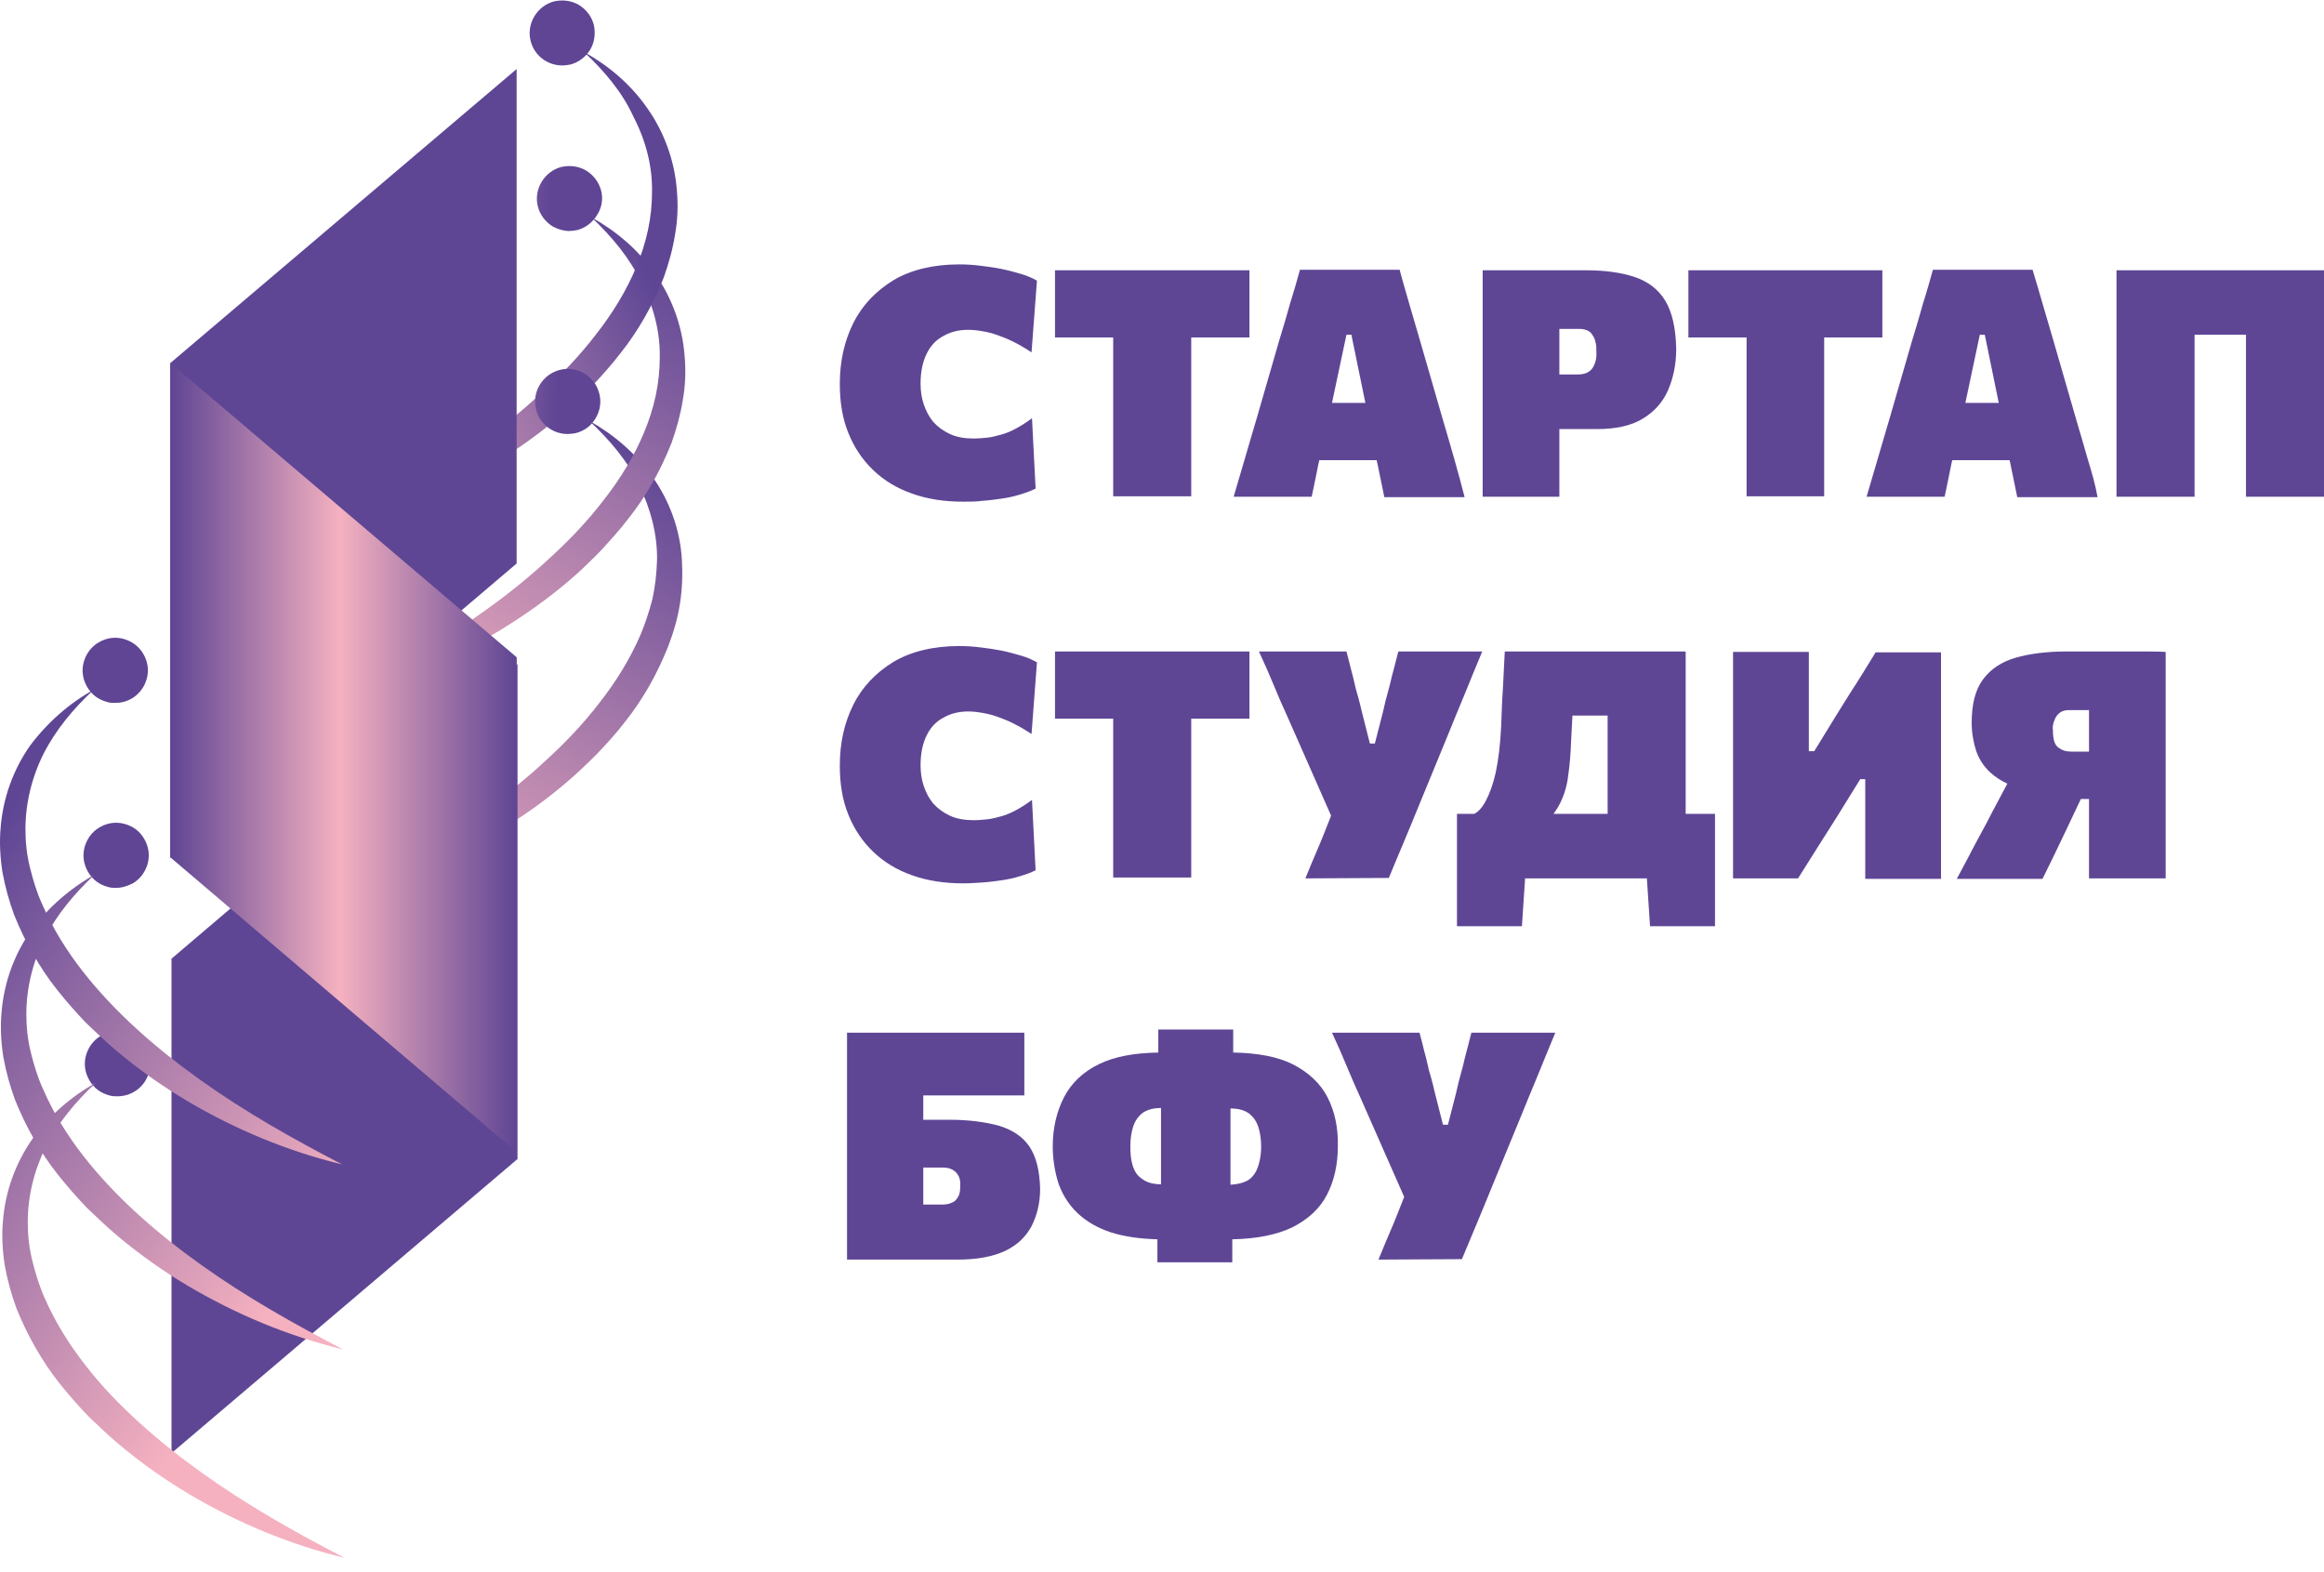 <svg width="102" height="69" viewBox="0 0 102 69" fill="none" xmlns="http://www.w3.org/2000/svg">
<path d="M42.265 22.018C41.433 22.018 40.681 21.899 40.027 21.662C39.354 21.424 38.8 21.088 38.325 20.632C37.849 20.177 37.493 19.642 37.236 19.009C36.978 18.375 36.859 17.662 36.859 16.851C36.859 15.861 37.057 14.97 37.453 14.178C37.849 13.386 38.443 12.772 39.216 12.296C39.988 11.841 40.958 11.604 42.106 11.604C42.423 11.604 42.72 11.623 43.037 11.663C43.354 11.703 43.651 11.742 43.948 11.802C44.245 11.861 44.522 11.94 44.799 12.019C45.076 12.098 45.294 12.197 45.512 12.316L45.274 15.464C44.918 15.227 44.562 15.029 44.245 14.89C43.908 14.752 43.611 14.633 43.314 14.573C43.017 14.514 42.76 14.475 42.502 14.475C42.106 14.475 41.75 14.554 41.433 14.732C41.116 14.89 40.859 15.148 40.681 15.504C40.503 15.861 40.404 16.296 40.404 16.831C40.404 17.148 40.443 17.445 40.542 17.741C40.641 18.038 40.78 18.296 40.958 18.514C41.156 18.732 41.394 18.91 41.691 19.048C41.988 19.187 42.344 19.246 42.74 19.246C42.938 19.246 43.136 19.227 43.334 19.207C43.532 19.187 43.75 19.128 43.968 19.068C44.185 19.009 44.403 18.91 44.621 18.791C44.839 18.672 45.057 18.534 45.294 18.355L45.453 21.444C45.255 21.543 45.037 21.622 44.779 21.701C44.522 21.781 44.265 21.84 43.987 21.88C43.71 21.919 43.433 21.959 43.136 21.979C42.839 22.018 42.562 22.018 42.265 22.018Z" fill="#5E4695"/>
<path d="M46.304 11.861V14.811C46.641 14.811 46.997 14.811 47.373 14.811C47.749 14.811 48.185 14.811 48.66 14.811H48.858C48.858 15.108 48.858 15.425 48.858 15.742V18.593C48.858 19.227 48.858 19.781 48.858 20.276C48.858 20.771 48.858 21.266 48.858 21.781H52.283C52.283 21.266 52.283 20.771 52.283 20.276C52.283 19.781 52.283 19.227 52.283 18.593V15.742C52.283 15.405 52.283 15.108 52.283 14.811H52.481C52.977 14.811 53.412 14.811 53.769 14.811C54.145 14.811 54.501 14.811 54.838 14.811V11.861H46.304Z" fill="#5E4695"/>
<path d="M63.827 20.137C63.669 19.563 63.49 18.989 63.332 18.434L62.342 15.009C62.164 14.415 62.005 13.861 61.867 13.386C61.728 12.89 61.57 12.376 61.431 11.841H57.055C56.917 12.336 56.778 12.831 56.62 13.326C56.481 13.821 56.323 14.376 56.125 15.009L55.135 18.434C54.976 18.949 54.818 19.523 54.64 20.117C54.462 20.712 54.303 21.266 54.145 21.8H57.57C57.669 21.345 57.768 20.85 57.867 20.355C57.887 20.296 57.887 20.236 57.907 20.197H60.421C60.441 20.256 60.441 20.316 60.461 20.375C60.56 20.87 60.659 21.345 60.758 21.82H64.282C64.144 21.266 63.985 20.712 63.827 20.137ZM59.312 14.692L59.926 17.682H58.461L59.095 14.692H59.312Z" fill="#5E4695"/>
<path d="M73.093 13.207C72.796 12.712 72.341 12.356 71.747 12.158C71.153 11.96 70.44 11.861 69.569 11.861C68.559 11.861 67.648 11.861 66.876 11.861C66.104 11.861 65.49 11.861 65.074 11.861C65.074 12.396 65.074 12.93 65.074 13.425C65.074 13.94 65.074 14.534 65.074 15.187V18.613C65.074 19.246 65.074 19.801 65.074 20.296C65.074 20.791 65.074 21.286 65.074 21.8H68.44C68.44 21.286 68.44 20.791 68.44 20.296C68.44 19.86 68.44 19.385 68.44 18.831C68.5 18.831 68.579 18.831 68.658 18.831C68.896 18.831 69.133 18.831 69.391 18.831C69.648 18.831 69.886 18.831 70.103 18.831C70.895 18.831 71.569 18.692 72.064 18.395C72.579 18.098 72.955 17.682 73.192 17.167C73.43 16.633 73.569 16.019 73.569 15.306C73.549 14.395 73.39 13.702 73.093 13.207ZM69.985 15.979C69.925 16.138 69.846 16.237 69.727 16.316C69.609 16.395 69.45 16.435 69.252 16.435H68.44V15.742C68.44 15.267 68.44 14.831 68.44 14.435H69.331C69.45 14.435 69.549 14.455 69.648 14.494C69.747 14.534 69.826 14.593 69.886 14.692C69.945 14.771 70.004 14.89 70.024 15.009C70.064 15.128 70.064 15.286 70.064 15.445C70.084 15.643 70.044 15.841 69.985 15.979Z" fill="#5E4695"/>
<path d="M74.103 11.861V14.811C74.44 14.811 74.796 14.811 75.172 14.811C75.549 14.811 75.984 14.811 76.459 14.811H76.657C76.657 15.108 76.657 15.425 76.657 15.742V18.593C76.657 19.227 76.657 19.781 76.657 20.276C76.657 20.771 76.657 21.266 76.657 21.781H80.063C80.063 21.266 80.063 20.771 80.063 20.276C80.063 19.781 80.063 19.227 80.063 18.593V15.742C80.063 15.405 80.063 15.108 80.063 14.811H80.261C80.756 14.811 81.192 14.811 81.548 14.811C81.924 14.811 82.281 14.811 82.617 14.811V11.861H74.103Z" fill="#5E4695"/>
<path d="M91.626 20.137C91.468 19.563 91.29 18.989 91.131 18.434L90.141 15.009C89.963 14.415 89.805 13.861 89.666 13.386C89.527 12.89 89.369 12.376 89.21 11.841H84.835C84.696 12.336 84.558 12.831 84.399 13.326C84.26 13.821 84.102 14.376 83.904 15.009L82.914 18.434C82.756 18.949 82.597 19.523 82.419 20.117C82.241 20.712 82.082 21.266 81.924 21.8H85.35C85.448 21.345 85.547 20.85 85.647 20.355C85.666 20.296 85.666 20.236 85.686 20.197H88.201C88.221 20.256 88.221 20.316 88.24 20.375C88.339 20.87 88.438 21.345 88.537 21.82H92.062C91.963 21.266 91.804 20.712 91.626 20.137ZM87.112 14.692L87.725 17.682H86.26L86.894 14.692H87.112Z" fill="#5E4695"/>
<path d="M92.893 11.861C92.893 12.396 92.893 12.93 92.893 13.425C92.893 13.94 92.893 14.534 92.893 15.187V18.613C92.893 19.246 92.893 19.801 92.893 20.296C92.893 20.791 92.893 21.286 92.893 21.8H96.319C96.319 21.286 96.319 20.771 96.319 20.296C96.319 19.801 96.319 19.246 96.319 18.613V15.761C96.319 15.385 96.319 15.029 96.319 14.692H98.576C98.576 15.029 98.576 15.385 98.576 15.761V18.613C98.576 19.246 98.576 19.801 98.576 20.296C98.576 20.791 98.576 21.286 98.576 21.8H102.001C102.001 21.286 102.001 20.771 102.001 20.296C102.001 19.801 102.001 19.246 102.001 18.613V15.187C102.001 14.514 102.001 13.94 102.001 13.425C102.001 12.91 102.001 12.396 102.001 11.861H92.893Z" fill="#5E4695"/>
<path d="M42.265 38.769C41.433 38.769 40.681 38.65 40.027 38.413C39.354 38.175 38.8 37.839 38.325 37.383C37.849 36.928 37.493 36.393 37.236 35.76C36.978 35.126 36.859 34.413 36.859 33.601C36.859 32.611 37.057 31.72 37.453 30.928C37.849 30.136 38.443 29.523 39.216 29.047C39.988 28.592 40.958 28.354 42.106 28.354C42.423 28.354 42.72 28.374 43.037 28.414C43.354 28.453 43.651 28.493 43.948 28.552C44.245 28.612 44.522 28.691 44.799 28.77C45.076 28.849 45.294 28.948 45.512 29.067L45.274 32.215C44.918 31.978 44.562 31.78 44.245 31.641C43.908 31.503 43.611 31.384 43.314 31.324C43.017 31.265 42.76 31.225 42.502 31.225C42.106 31.225 41.75 31.305 41.433 31.483C41.116 31.641 40.859 31.898 40.681 32.255C40.503 32.611 40.404 33.047 40.404 33.581C40.404 33.898 40.443 34.195 40.542 34.492C40.641 34.789 40.78 35.047 40.958 35.264C41.156 35.482 41.394 35.66 41.691 35.799C41.988 35.938 42.344 35.997 42.74 35.997C42.938 35.997 43.136 35.977 43.334 35.958C43.532 35.938 43.75 35.878 43.968 35.819C44.185 35.76 44.403 35.66 44.621 35.542C44.839 35.423 45.057 35.284 45.294 35.106L45.453 38.195C45.255 38.294 45.037 38.373 44.779 38.452C44.522 38.532 44.265 38.591 43.987 38.63C43.71 38.67 43.433 38.71 43.136 38.73C42.839 38.749 42.562 38.769 42.265 38.769Z" fill="#5E4695"/>
<path d="M46.304 28.592V31.542C46.641 31.542 46.997 31.542 47.373 31.542C47.749 31.542 48.185 31.542 48.66 31.542H48.858C48.858 31.839 48.858 32.156 48.858 32.473V35.324C48.858 35.958 48.858 36.512 48.858 37.007C48.858 37.502 48.858 37.997 48.858 38.512H52.283C52.283 37.997 52.283 37.482 52.283 37.007C52.283 36.512 52.283 35.958 52.283 35.324V32.473C52.283 32.136 52.283 31.839 52.283 31.542H52.481C52.977 31.542 53.412 31.542 53.769 31.542C54.145 31.542 54.501 31.542 54.838 31.542V28.592H46.304Z" fill="#5E4695"/>
<path d="M57.293 38.551C57.471 38.116 57.649 37.68 57.847 37.225C58.045 36.769 58.224 36.294 58.422 35.799L56.501 31.443C56.283 30.968 56.085 30.512 55.907 30.077C55.729 29.641 55.511 29.146 55.254 28.592H59.095C59.174 28.869 59.233 29.127 59.293 29.364C59.352 29.582 59.411 29.8 59.451 29.998C59.491 30.196 59.55 30.394 59.609 30.592C59.669 30.79 59.709 30.988 59.768 31.225L60.124 32.631H60.342L60.699 31.245C60.758 31.008 60.797 30.79 60.857 30.592C60.916 30.394 60.956 30.196 61.015 29.998C61.055 29.8 61.114 29.582 61.174 29.364C61.233 29.146 61.292 28.889 61.372 28.592H65.055C64.797 29.206 64.54 29.839 64.282 30.473C64.025 31.107 63.767 31.701 63.55 32.255L62.263 35.383C62.065 35.878 61.847 36.393 61.609 36.967C61.372 37.522 61.154 38.056 60.956 38.532L57.293 38.551Z" fill="#5E4695"/>
<path d="M73.984 35.72C73.984 35.423 73.984 35.126 73.984 34.789V31.918C73.984 31.245 73.984 30.671 73.984 30.156C73.984 29.641 73.984 29.127 73.984 28.592H66.044C66.025 29.107 65.985 29.622 65.965 30.176C65.926 30.73 65.906 31.305 65.886 31.879C65.847 32.671 65.767 33.344 65.648 33.898C65.53 34.433 65.371 34.849 65.213 35.146C65.055 35.443 64.876 35.641 64.698 35.72H64.738C64.48 35.72 64.203 35.72 63.946 35.72C63.946 36.136 63.946 36.551 63.946 36.987C63.946 37.403 63.946 37.819 63.946 38.234C63.946 38.63 63.946 39.026 63.946 39.442C63.946 39.838 63.946 40.234 63.946 40.65H66.797L66.936 38.551H72.281L72.42 40.65H75.271C75.271 40.254 75.271 39.858 75.271 39.442C75.271 39.046 75.271 38.65 75.271 38.234C75.271 37.819 75.271 37.403 75.271 36.987C75.271 36.571 75.271 36.156 75.271 35.72C74.836 35.72 74.42 35.72 73.984 35.72ZM68.559 35.066C68.698 34.75 68.797 34.373 68.836 33.977C68.896 33.562 68.935 33.087 68.955 32.532C68.975 32.156 68.995 31.78 69.014 31.404H70.559C70.559 31.74 70.559 32.096 70.559 32.473V34.789C70.559 35.126 70.559 35.443 70.559 35.72H68.183C68.341 35.502 68.46 35.304 68.559 35.066Z" fill="#5E4695"/>
<path d="M76.063 38.551C76.063 38.036 76.063 37.541 76.063 37.047C76.063 36.551 76.063 35.997 76.063 35.364V31.938C76.063 31.265 76.063 30.691 76.063 30.176C76.063 29.661 76.063 29.146 76.063 28.612H79.39C79.39 29.146 79.39 29.681 79.39 30.196C79.39 30.71 79.39 31.305 79.39 31.978V32.968H79.627L80.637 31.324C80.914 30.889 81.172 30.453 81.449 30.037C81.726 29.602 82.003 29.146 82.32 28.631H85.191C85.191 29.166 85.191 29.681 85.191 30.196C85.191 30.71 85.191 31.285 85.191 31.958V35.383C85.191 36.017 85.191 36.571 85.191 37.066C85.191 37.561 85.191 38.056 85.191 38.571H81.865C81.865 38.056 81.865 37.541 81.865 37.047C81.865 36.551 81.865 35.997 81.865 35.344V34.195H81.647L80.617 35.858C80.3 36.353 80.004 36.829 79.726 37.264C79.449 37.7 79.192 38.116 78.915 38.551H76.063Z" fill="#5E4695"/>
<path d="M93.824 28.592C93.329 28.592 92.814 28.592 92.26 28.592C91.705 28.592 91.191 28.592 90.695 28.592C89.824 28.592 89.072 28.691 88.458 28.869C87.844 29.047 87.369 29.364 87.032 29.82C86.696 30.275 86.537 30.909 86.537 31.72C86.537 32.176 86.617 32.592 86.736 32.968C86.874 33.344 87.072 33.641 87.349 33.898C87.567 34.096 87.805 34.255 88.102 34.393L87.448 35.621C87.29 35.938 87.112 36.274 86.914 36.631C86.716 36.987 86.537 37.343 86.359 37.68C86.181 38.017 86.023 38.314 85.884 38.571H89.646C89.824 38.215 89.983 37.878 90.141 37.561C90.299 37.245 90.438 36.928 90.597 36.611L91.329 35.066H91.686V35.364C91.686 35.997 91.686 36.551 91.686 37.047C91.686 37.541 91.686 38.036 91.686 38.551H95.051C95.051 38.036 95.051 37.522 95.051 37.047C95.051 36.551 95.051 35.997 95.051 35.364V31.938C95.051 31.265 95.051 30.691 95.051 30.176C95.051 29.661 95.051 29.146 95.051 28.612C94.735 28.592 94.319 28.592 93.824 28.592ZM90.141 31.681C90.181 31.562 90.22 31.483 90.28 31.404C90.339 31.324 90.418 31.265 90.498 31.225C90.577 31.186 90.695 31.166 90.794 31.166H91.686C91.686 31.562 91.686 32.017 91.686 32.492V32.987H90.894C90.676 32.987 90.498 32.928 90.339 32.809C90.181 32.691 90.102 32.453 90.102 32.057C90.082 31.918 90.102 31.799 90.141 31.681Z" fill="#5E4695"/>
<path d="M45.175 50.312C44.878 49.877 44.423 49.58 43.829 49.402C43.235 49.243 42.522 49.144 41.651 49.144C41.374 49.144 41.097 49.144 40.859 49.144C40.74 49.144 40.621 49.144 40.522 49.144C40.522 48.768 40.522 48.412 40.522 48.075H41.433C42.186 48.075 42.839 48.075 43.393 48.075C43.948 48.075 44.463 48.075 44.958 48.075V45.323H37.176C37.176 45.679 37.176 46.036 37.176 46.372C37.176 46.709 37.176 47.065 37.176 47.441C37.176 47.818 37.176 48.214 37.176 48.669V52.094C37.176 52.728 37.176 53.282 37.176 53.777C37.176 54.272 37.176 54.767 37.176 55.282C37.889 55.282 38.622 55.282 39.414 55.282C40.206 55.282 41.077 55.282 42.047 55.282C42.898 55.282 43.591 55.144 44.106 54.906C44.641 54.649 45.017 54.292 45.274 53.817C45.512 53.342 45.651 52.807 45.651 52.174C45.631 51.362 45.472 50.748 45.175 50.312ZM42.047 52.53C41.988 52.649 41.889 52.748 41.77 52.787C41.651 52.847 41.493 52.867 41.334 52.867H40.522C40.522 52.669 40.522 52.451 40.522 52.213C40.522 51.995 40.522 51.758 40.522 51.5V51.243H41.413C41.532 51.243 41.631 51.263 41.73 51.302C41.829 51.342 41.908 51.401 41.968 51.461C42.027 51.54 42.087 51.619 42.106 51.698C42.146 51.797 42.146 51.896 42.146 52.015C42.146 52.253 42.126 52.411 42.047 52.53Z" fill="#5E4695"/>
<path d="M58.263 48.154C57.946 47.54 57.431 47.065 56.739 46.709C56.065 46.372 55.194 46.214 54.125 46.194C54.125 46.075 54.125 45.956 54.125 45.838C54.125 45.62 54.125 45.402 54.125 45.184H50.838C50.838 45.402 50.838 45.62 50.838 45.838C50.838 45.956 50.838 46.075 50.838 46.194C49.769 46.214 48.898 46.372 48.224 46.709C47.532 47.045 47.017 47.54 46.7 48.154C46.383 48.768 46.205 49.501 46.205 50.312C46.205 50.906 46.304 51.461 46.462 51.956C46.641 52.451 46.918 52.886 47.294 53.243C47.67 53.599 48.165 53.896 48.779 54.094C49.353 54.272 50.026 54.371 50.798 54.391C50.798 54.51 50.798 54.629 50.798 54.748C50.798 54.965 50.798 55.183 50.798 55.401H54.085C54.085 55.183 54.085 54.965 54.085 54.748C54.085 54.629 54.085 54.51 54.085 54.391C55.154 54.371 56.026 54.193 56.699 53.876C57.412 53.52 57.926 53.045 58.243 52.431C58.56 51.817 58.718 51.104 58.718 50.312C58.738 49.501 58.58 48.768 58.263 48.154ZM49.709 51.144C49.63 50.887 49.611 50.609 49.611 50.312C49.611 49.996 49.65 49.718 49.729 49.461C49.809 49.204 49.947 49.006 50.145 48.847C50.343 48.709 50.6 48.629 50.957 48.629V51.976C50.6 51.976 50.323 51.896 50.125 51.738C49.907 51.599 49.789 51.401 49.709 51.144ZM55.234 51.144C55.154 51.401 55.036 51.599 54.838 51.758C54.64 51.896 54.362 51.976 54.006 51.995V48.649C54.362 48.649 54.62 48.728 54.818 48.867C55.016 49.025 55.154 49.223 55.234 49.481C55.313 49.738 55.352 50.015 55.352 50.332C55.352 50.609 55.313 50.887 55.234 51.144Z" fill="#5E4695"/>
<path d="M60.501 55.282C60.679 54.847 60.857 54.411 61.055 53.956C61.253 53.5 61.431 53.025 61.629 52.53L59.709 48.174C59.491 47.699 59.293 47.243 59.114 46.808C58.936 46.372 58.718 45.877 58.461 45.323H62.302C62.382 45.6 62.441 45.857 62.5 46.095C62.56 46.313 62.619 46.531 62.659 46.729C62.698 46.927 62.758 47.125 62.817 47.323C62.877 47.521 62.916 47.719 62.975 47.956L63.332 49.362H63.55L63.906 47.976C63.965 47.738 64.005 47.521 64.064 47.323C64.124 47.125 64.163 46.927 64.223 46.729C64.263 46.531 64.322 46.313 64.381 46.095C64.441 45.877 64.5 45.62 64.579 45.323H68.262C68.005 45.937 67.747 46.57 67.49 47.204C67.233 47.837 66.975 48.431 66.757 48.986L65.47 52.114C65.272 52.609 65.055 53.124 64.817 53.698C64.579 54.272 64.362 54.787 64.163 55.262L60.501 55.282Z" fill="#5E4695"/>
<path d="M5.512 45.303C5.136 45.204 4.76 45.264 4.423 45.462C4.086 45.66 3.869 45.976 3.77 46.333C3.671 46.709 3.73 47.085 3.928 47.422C4.126 47.758 4.423 47.976 4.799 48.075C4.918 48.115 5.037 48.115 5.156 48.115C5.809 48.115 6.383 47.679 6.542 47.045C6.72 46.273 6.264 45.481 5.512 45.303Z" fill="url(#paint0_linear_2063_102)"/>
<path d="M6.325 36.809C6.127 36.472 5.83 36.255 5.453 36.156C5.077 36.057 4.701 36.116 4.364 36.314C4.028 36.512 3.81 36.829 3.711 37.185C3.612 37.562 3.671 37.938 3.869 38.274C4.067 38.611 4.364 38.829 4.741 38.928C4.859 38.967 4.978 38.967 5.097 38.967C5.354 38.967 5.592 38.888 5.83 38.769C6.166 38.571 6.384 38.255 6.483 37.898C6.582 37.522 6.523 37.146 6.325 36.809Z" fill="url(#paint1_linear_2063_102)"/>
<path d="M6.286 28.691C6.088 28.354 5.771 28.136 5.414 28.037C5.038 27.938 4.662 27.998 4.325 28.196C3.989 28.394 3.771 28.71 3.672 29.067C3.573 29.443 3.632 29.819 3.83 30.156C4.028 30.492 4.325 30.71 4.702 30.809C4.82 30.849 4.939 30.849 5.058 30.849C5.315 30.849 5.553 30.79 5.791 30.651C6.127 30.453 6.345 30.136 6.444 29.78C6.543 29.404 6.484 29.027 6.286 28.691Z" fill="url(#paint2_linear_2063_102)"/>
<path d="M25.867 18.474C26.936 19.068 27.906 19.9 28.639 20.929C29.371 21.959 29.847 23.226 29.926 24.533C29.965 25.186 29.946 25.84 29.847 26.473C29.748 27.107 29.569 27.741 29.332 28.354C29.094 28.948 28.817 29.542 28.5 30.097C28.183 30.651 27.827 31.186 27.431 31.681C27.055 32.176 26.619 32.651 26.184 33.106C25.748 33.542 25.293 33.977 24.798 34.393C23.847 35.205 22.818 35.918 21.748 36.551C19.61 37.819 17.333 38.769 14.957 39.343C17.135 38.215 19.234 37.027 21.154 35.641C22.125 34.948 23.055 34.215 23.926 33.403C24.798 32.611 25.609 31.76 26.322 30.829C27.035 29.919 27.649 28.928 28.104 27.879C28.322 27.364 28.5 26.81 28.639 26.275C28.758 25.721 28.817 25.166 28.837 24.592C28.857 23.464 28.56 22.335 28.045 21.286C27.55 20.236 26.758 19.306 25.867 18.474Z" fill="url(#paint3_linear_2063_102)"/>
<path d="M25.967 9.544C27.036 10.138 28.006 10.95 28.739 11.999C29.472 13.029 29.947 14.296 30.046 15.603C30.105 16.256 30.085 16.91 29.967 17.563C29.868 18.197 29.689 18.83 29.472 19.444C29.234 20.038 28.957 20.632 28.64 21.187C28.323 21.741 27.967 22.276 27.571 22.771C27.195 23.266 26.759 23.741 26.343 24.196C25.908 24.632 25.452 25.087 24.977 25.483C24.027 26.295 23.017 27.008 21.948 27.661C19.829 28.928 17.532 29.898 15.156 30.492C17.314 29.364 19.413 28.156 21.354 26.75C22.324 26.057 23.254 25.305 24.106 24.513C24.977 23.721 25.789 22.87 26.502 21.939C27.214 21.028 27.828 20.038 28.264 18.989C28.482 18.474 28.66 17.92 28.779 17.365C28.897 16.811 28.957 16.256 28.957 15.682C28.977 14.554 28.68 13.425 28.145 12.395C27.63 11.306 26.858 10.396 25.967 9.544Z" fill="url(#paint4_linear_2063_102)"/>
<path d="M25.627 2.278C26.696 2.872 27.667 3.683 28.399 4.733C29.132 5.762 29.607 7.03 29.706 8.336C29.765 8.99 29.746 9.643 29.627 10.297C29.528 10.93 29.35 11.564 29.132 12.178C28.894 12.772 28.617 13.366 28.3 13.92C27.983 14.474 27.627 15.009 27.231 15.504C26.855 15.999 26.419 16.474 26.003 16.93C25.568 17.365 25.112 17.821 24.637 18.217C23.687 19.028 22.677 19.741 21.608 20.395C19.489 21.662 17.192 22.632 14.816 23.226C16.975 22.097 19.073 20.89 21.014 19.484C21.984 18.791 22.915 18.038 23.766 17.246C24.637 16.454 25.449 15.603 26.162 14.672C26.875 13.762 27.488 12.772 27.924 11.722C28.142 11.207 28.32 10.653 28.439 10.099C28.558 9.544 28.617 8.99 28.617 8.416C28.637 7.287 28.34 6.158 27.805 5.129C27.31 4.04 26.518 3.109 25.627 2.278Z" fill="url(#paint5_linear_2063_102)"/>
<path d="M26.063 1.09C25.964 0.713 25.727 0.416 25.41 0.218C25.073 0.02 24.697 -0.019 24.321 0.06C23.568 0.258 23.093 1.05 23.291 1.802C23.45 2.436 24.024 2.872 24.677 2.872C24.796 2.872 24.915 2.852 25.034 2.832C25.41 2.733 25.707 2.495 25.905 2.179C26.103 1.842 26.142 1.446 26.063 1.09Z" fill="url(#paint6_linear_2063_102)"/>
<path d="M7.469 37.66V15.94L22.675 3.03V24.731L7.469 37.66Z" fill="#5E4695"/>
<path d="M7.527 63.776V42.076L22.714 29.146V50.867L7.527 63.776Z" fill="#5E4695"/>
<path d="M22.679 50.57V28.849L7.492 15.94V37.64L22.679 50.57Z" fill="url(#paint7_linear_2063_102)"/>
<path d="M26.38 8.356C26.28 7.98 26.043 7.683 25.726 7.485C25.39 7.287 25.013 7.248 24.637 7.327C23.885 7.525 23.41 8.317 23.608 9.069C23.706 9.445 23.944 9.742 24.261 9.94C24.479 10.059 24.736 10.138 24.974 10.138C25.093 10.138 25.211 10.119 25.33 10.099C25.706 10 26.003 9.762 26.201 9.445C26.419 9.109 26.479 8.713 26.38 8.356Z" fill="url(#paint8_linear_2063_102)"/>
<path d="M26.301 17.266C26.103 16.494 25.331 16.039 24.559 16.237C23.807 16.435 23.331 17.207 23.529 17.979C23.688 18.613 24.262 19.048 24.915 19.048C25.034 19.048 25.153 19.029 25.272 19.009C25.648 18.91 25.945 18.692 26.143 18.355C26.341 18.019 26.4 17.642 26.301 17.266Z" fill="url(#paint9_linear_2063_102)"/>
<path d="M4.208 47.521C3.317 48.353 2.545 49.283 2.01 50.333C1.496 51.362 1.218 52.511 1.218 53.639C1.218 54.194 1.278 54.768 1.416 55.322C1.555 55.877 1.713 56.411 1.951 56.946C2.406 57.995 3.02 58.985 3.733 59.896C4.446 60.827 5.258 61.658 6.129 62.45C7 63.242 7.931 63.975 8.901 64.668C10.841 66.054 12.94 67.242 15.118 68.37C12.742 67.796 10.445 66.846 8.307 65.579C7.238 64.945 6.228 64.232 5.258 63.42C4.782 63.024 4.327 62.589 3.872 62.153C3.436 61.698 3.02 61.223 2.624 60.728C2.228 60.233 1.872 59.698 1.555 59.144C1.238 58.589 0.961 58.015 0.723 57.421C0.506 56.827 0.327 56.193 0.209 55.54C0.11 54.906 0.07 54.233 0.129 53.6C0.228 52.293 0.684 51.045 1.416 49.996C2.169 48.947 3.139 48.115 4.208 47.521Z" fill="url(#paint10_linear_2063_102)"/>
<path d="M4.146 38.393C3.255 39.225 2.483 40.155 1.948 41.205C1.433 42.234 1.156 43.383 1.156 44.511C1.156 45.066 1.215 45.64 1.354 46.194C1.493 46.749 1.651 47.283 1.889 47.798C2.344 48.847 2.958 49.837 3.671 50.748C4.383 51.659 5.195 52.51 6.066 53.302C6.938 54.094 7.868 54.827 8.838 55.52C10.779 56.906 12.877 58.094 15.056 59.223C12.68 58.648 10.383 57.698 8.244 56.431C7.175 55.797 6.165 55.084 5.195 54.273C4.72 53.877 4.265 53.441 3.809 53.005C3.374 52.55 2.958 52.075 2.562 51.58C2.166 51.085 1.809 50.55 1.493 49.996C1.176 49.441 0.899 48.867 0.661 48.273C0.443 47.679 0.265 47.046 0.146 46.392C0.047 45.759 0.008 45.085 0.067 44.452C0.166 43.145 0.621 41.898 1.354 40.848C2.126 39.819 3.077 38.987 4.146 38.393Z" fill="url(#paint11_linear_2063_102)"/>
<path d="M4.107 30.275C3.216 31.107 2.443 32.037 1.909 33.087C1.394 34.116 1.117 35.264 1.117 36.393C1.117 36.947 1.176 37.522 1.315 38.076C1.454 38.63 1.612 39.165 1.849 39.68C2.305 40.729 2.919 41.719 3.631 42.63C4.344 43.541 5.156 44.392 6.027 45.184C6.898 45.976 7.829 46.709 8.799 47.402C10.74 48.788 12.838 49.976 15.017 51.105C12.64 50.53 10.344 49.58 8.205 48.313C7.136 47.679 6.126 46.966 5.156 46.154C4.681 45.758 4.226 45.323 3.77 44.887C3.334 44.432 2.919 43.957 2.523 43.462C2.127 42.967 1.77 42.432 1.454 41.878C1.137 41.323 0.86 40.749 0.622 40.155C0.404 39.561 0.226 38.928 0.107 38.274C0.008 37.641 -0.031 36.967 0.028 36.334C0.127 35.027 0.582 33.779 1.315 32.73C2.087 31.701 3.038 30.869 4.107 30.275Z" fill="url(#paint12_linear_2063_102)"/>
<defs>
<linearGradient id="paint0_linear_2063_102" x1="21.224" y1="46.924" x2="6.846" y2="46.704" gradientUnits="userSpaceOnUse">
<stop stop-color="#5F4594"/>
<stop offset="0.489" stop-color="#F5B1C0"/>
<stop offset="1" stop-color="#5F4594"/>
</linearGradient>
<linearGradient id="paint1_linear_2063_102" x1="21.084" y1="37.791" x2="6.707" y2="37.571" gradientUnits="userSpaceOnUse">
<stop stop-color="#5F4594"/>
<stop offset="0.489" stop-color="#F5B1C0"/>
<stop offset="1" stop-color="#5F4594"/>
</linearGradient>
<linearGradient id="paint2_linear_2063_102" x1="20.961" y1="29.665" x2="6.584" y2="29.445" gradientUnits="userSpaceOnUse">
<stop stop-color="#5F4594"/>
<stop offset="0.489" stop-color="#F5B1C0"/>
<stop offset="1" stop-color="#5F4594"/>
</linearGradient>
<linearGradient id="paint3_linear_2063_102" x1="17.435" y1="41.182" x2="29.483" y2="20.314" gradientUnits="userSpaceOnUse">
<stop stop-color="#F5B1C0"/>
<stop offset="1" stop-color="#5E4695"/>
</linearGradient>
<linearGradient id="paint4_linear_2063_102" x1="17.542" y1="32.265" x2="29.588" y2="11.4" gradientUnits="userSpaceOnUse">
<stop stop-color="#F5B1C0"/>
<stop offset="1" stop-color="#5E4695"/>
</linearGradient>
<linearGradient id="paint5_linear_2063_102" x1="11.939" y1="17.111" x2="27.235" y2="9.586" gradientUnits="userSpaceOnUse">
<stop stop-color="#F5B1C0"/>
<stop offset="1" stop-color="#5E4695"/>
</linearGradient>
<linearGradient id="paint6_linear_2063_102" x1="13.379" y1="0.957" x2="22.014" y2="1.327" gradientUnits="userSpaceOnUse">
<stop stop-color="#5F4594"/>
<stop offset="0.489" stop-color="#F5B1C0"/>
<stop offset="1" stop-color="#5F4594"/>
</linearGradient>
<linearGradient id="paint7_linear_2063_102" x1="7.486" y1="33.248" x2="22.677" y2="33.248" gradientUnits="userSpaceOnUse">
<stop stop-color="#5F4594"/>
<stop offset="0.489" stop-color="#F5B1C0"/>
<stop offset="1" stop-color="#5F4594"/>
</linearGradient>
<linearGradient id="paint8_linear_2063_102" x1="5.863" y1="8.139" x2="24.191" y2="8.688" gradientUnits="userSpaceOnUse">
<stop stop-color="#5F4594"/>
<stop offset="0.489" stop-color="#F5B1C0"/>
<stop offset="1" stop-color="#5F4594"/>
</linearGradient>
<linearGradient id="paint9_linear_2063_102" x1="6.13" y1="17.069" x2="24.459" y2="17.617" gradientUnits="userSpaceOnUse">
<stop stop-color="#5F4594"/>
<stop offset="0.489" stop-color="#F5B1C0"/>
<stop offset="1" stop-color="#5F4594"/>
</linearGradient>
<linearGradient id="paint10_linear_2063_102" x1="10.524" y1="59.529" x2="-7.592" y2="47.017" gradientUnits="userSpaceOnUse">
<stop stop-color="#F5B1C0"/>
<stop offset="1" stop-color="#5E4695"/>
</linearGradient>
<linearGradient id="paint11_linear_2063_102" x1="14.775" y1="53.369" x2="-3.341" y2="40.857" gradientUnits="userSpaceOnUse">
<stop stop-color="#F5B1C0"/>
<stop offset="1" stop-color="#5E4695"/>
</linearGradient>
<linearGradient id="paint12_linear_2063_102" x1="18.562" y1="47.887" x2="0.446" y2="35.375" gradientUnits="userSpaceOnUse">
<stop stop-color="#F5B1C0"/>
<stop offset="1" stop-color="#5E4695"/>
</linearGradient>
</defs>
</svg>

